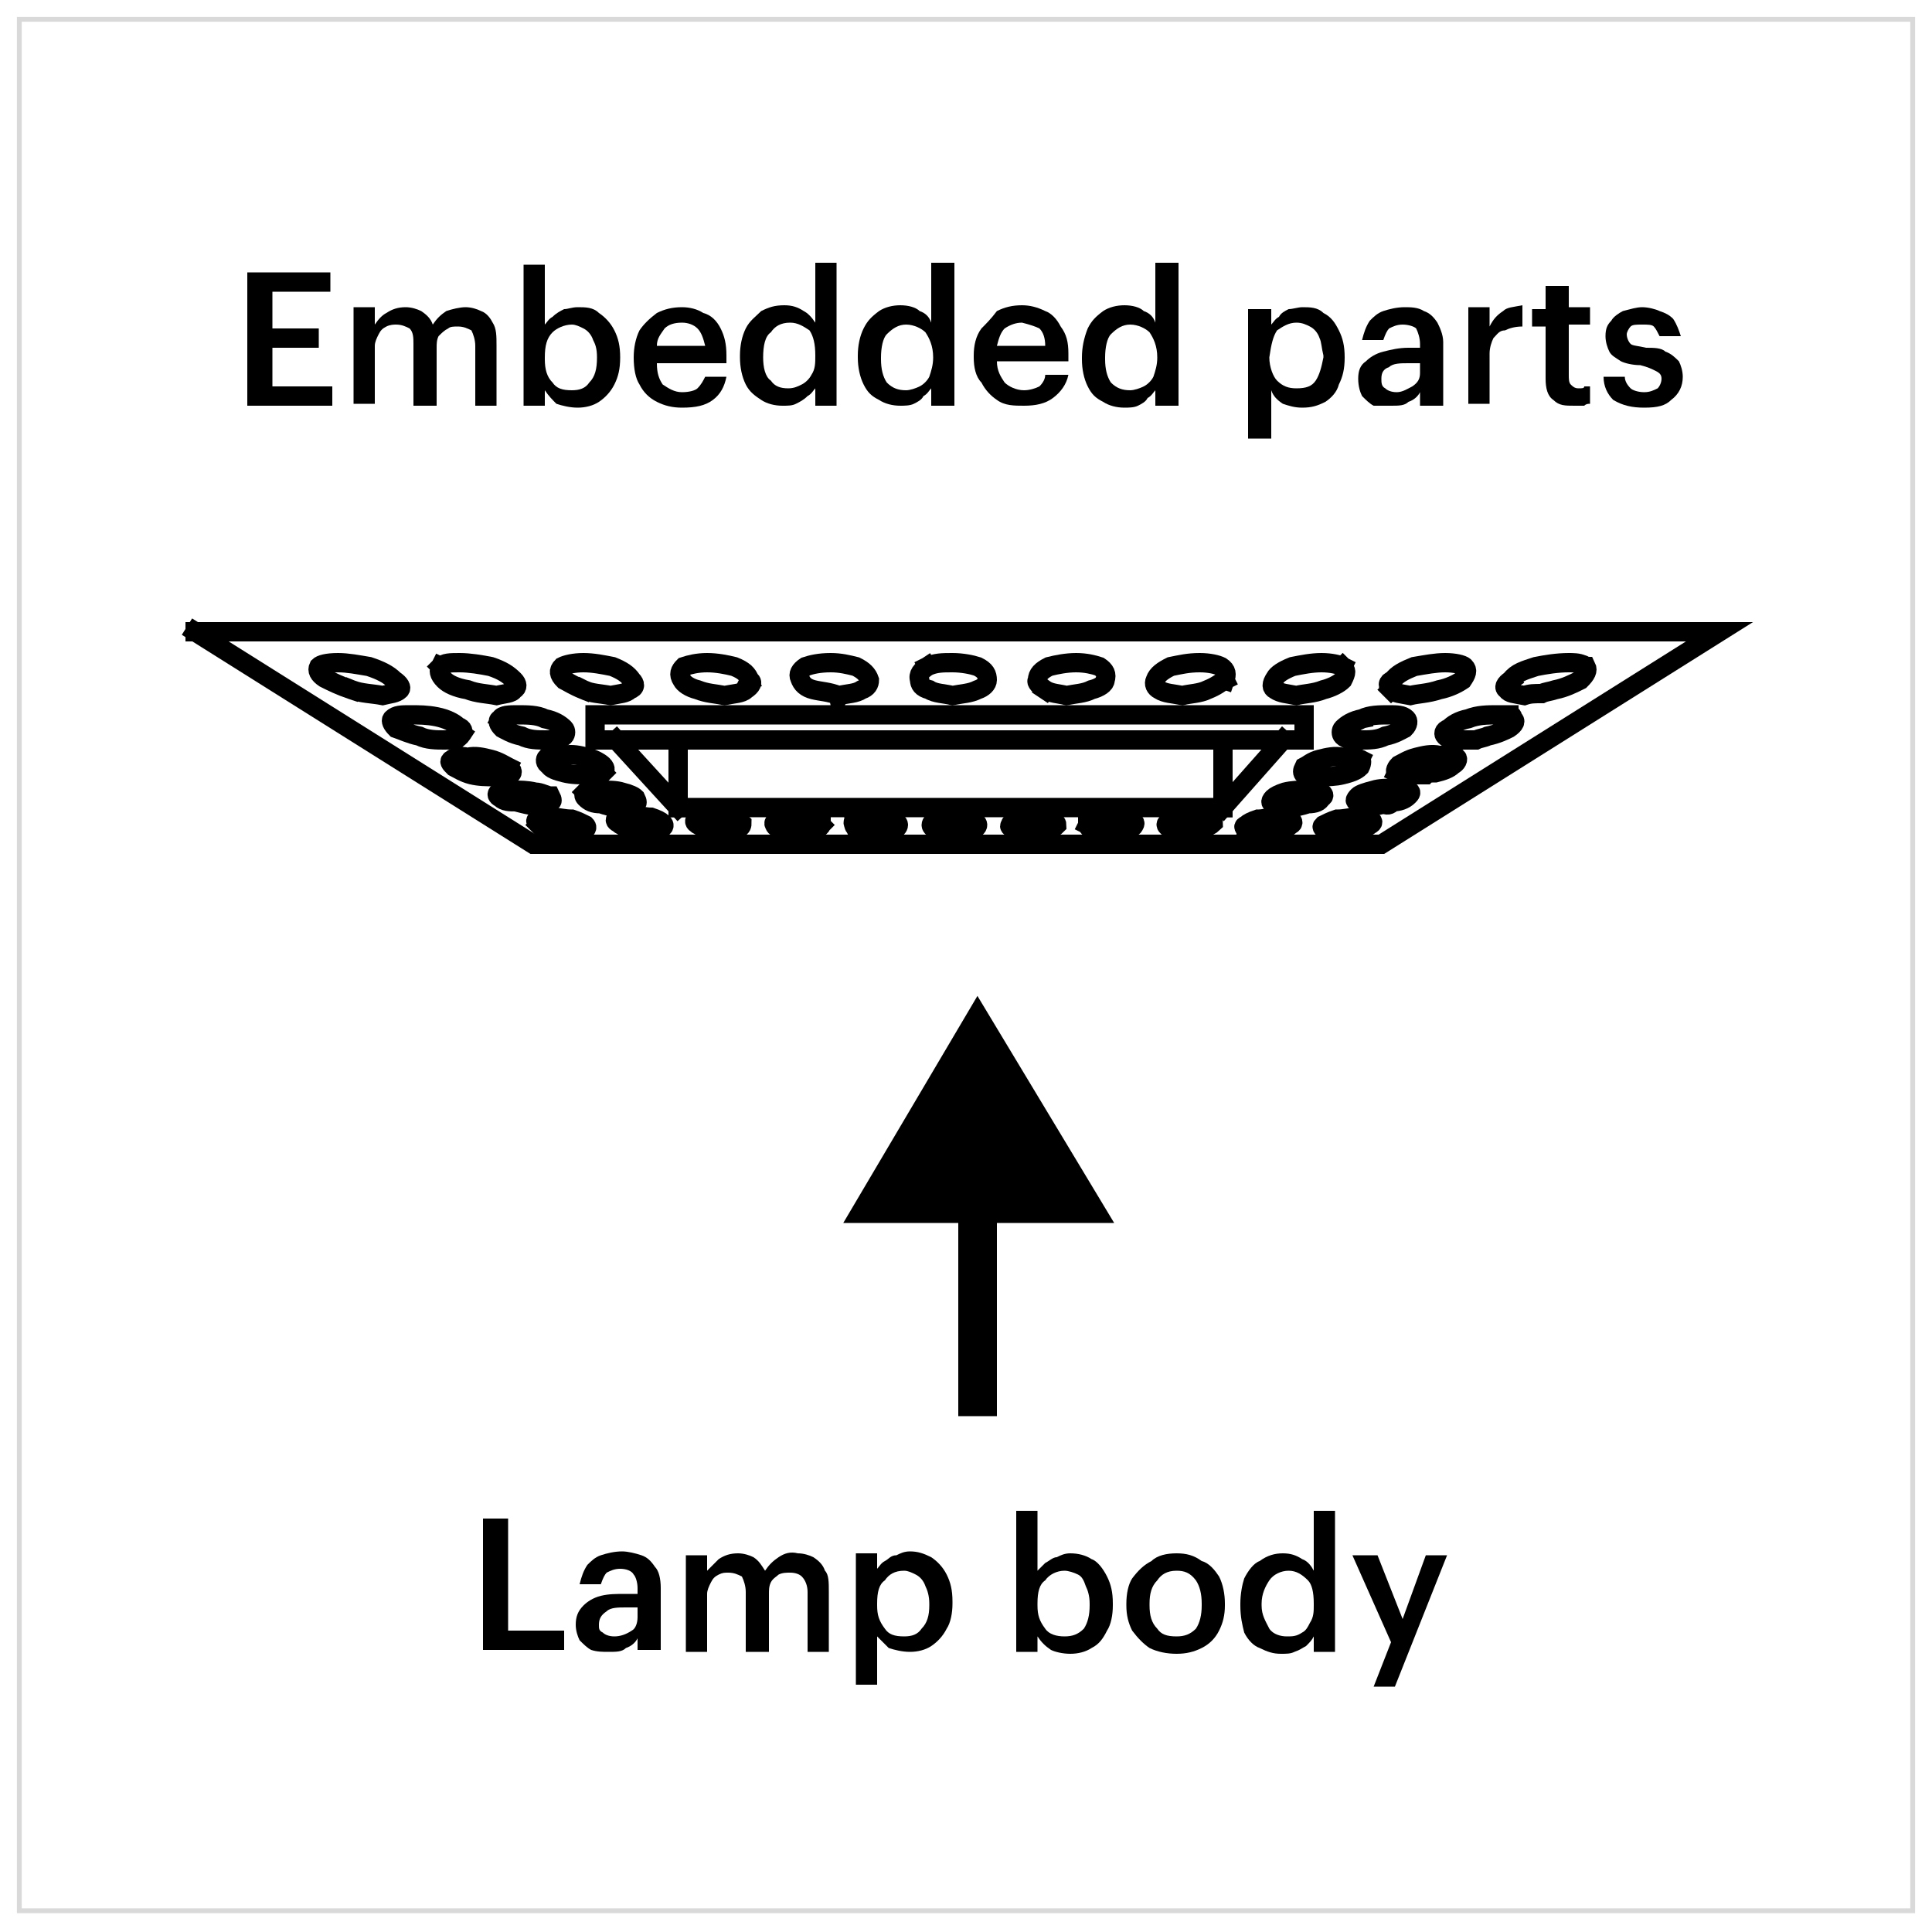 <?xml version="1.0" encoding="UTF-8"?> <!-- Generator: Adobe Illustrator 23.0.3, SVG Export Plug-In . SVG Version: 6.00 Build 0) --> <svg xmlns="http://www.w3.org/2000/svg" xmlns:xlink="http://www.w3.org/1999/xlink" id="Слой_1" x="0px" y="0px" viewBox="0 0 100 100" style="enable-background:new 0 0 100 100;" xml:space="preserve"> <style type="text/css"> .st0{fill:none;stroke:#000000;stroke-linecap:square;stroke-miterlimit:10;} .st1{fill:none;stroke:#000000;stroke-width:2;stroke-linecap:square;stroke-miterlimit:10;} .st2{fill:none;stroke:#D9D9D9;stroke-width:0.25;stroke-linecap:square;stroke-miterlimit:10;} </style> <path d="M45.4,62.3h5.2h5.3l-5.3-8.8L45.4,62.3z"></path> <path class="st0" d="M30.2,35.7c0.4,0.2,0.9,0.2,1.4,0.3c0.5-0.1,0.8-0.1,1-0.3c0.3-0.1,0.3-0.3,0.1-0.5c-0.2-0.3-0.5-0.5-1-0.7 c-0.5-0.1-1-0.2-1.5-0.2s-0.9,0.1-1.1,0.2c-0.2,0.2-0.2,0.4,0.1,0.7C29.4,35.3,29.7,35.5,30.2,35.7"></path> <polyline class="st0" points="31.9,38.3 30.8,38.3 30.8,37 30.8,37 67.5,37 67.5,38.3 66.4,38.3 "></polyline> <path class="st0" d="M22.8,34.5c-0.1,0.2-0.1,0.4,0.2,0.7c0.2,0.2,0.6,0.4,1.2,0.5c0.5,0.2,1,0.2,1.5,0.3c0.4-0.1,0.8-0.1,0.9-0.3 c0.2-0.1,0.2-0.3,0-0.5c-0.3-0.3-0.6-0.5-1.2-0.7c-0.5-0.1-1.1-0.2-1.6-0.2S23,34.3,22.8,34.5"></path> <path class="st0" d="M25.9,37.2c-0.2,0.1-0.1,0.3,0.1,0.5c0.2,0.1,0.5,0.3,1,0.4c0.4,0.2,0.8,0.2,1.3,0.2c0.4,0,0.7,0,0.9-0.2 c0.1-0.1,0.1-0.3,0-0.4c-0.2-0.2-0.5-0.4-1-0.5C27.8,37,27.3,37,26.8,37C26.4,37,26,37,25.9,37.2"></path> <path class="st0" d="M26.3,39.7c-0.2-0.1-0.5-0.3-0.9-0.4s-0.8-0.2-1.2-0.1c-0.4-0.1-0.7,0-0.8,0.1c-0.2,0.1-0.1,0.2,0.1,0.4 c0.2,0.1,0.5,0.3,0.9,0.4c0.4,0.1,0.8,0.1,1.2,0.1s0.7,0,0.8-0.1C26.6,40,26.5,39.8,26.3,39.7"></path> <path class="st0" d="M23.9,38c0.1-0.1,0.1-0.3-0.2-0.4c-0.2-0.2-0.6-0.4-1.1-0.5C22.1,37,21.7,37,21.2,37c-0.4,0-0.7,0-0.9,0.2 c-0.1,0.1,0,0.3,0.2,0.5c0.3,0.1,0.7,0.3,1.2,0.4c0.4,0.2,0.9,0.2,1.3,0.2C23.5,38.3,23.7,38.3,23.9,38"></path> <path class="st0" d="M26.7,41.5c0.4,0.1,0.7,0.2,1.1,0.2c0.3,0,0.5-0.1,0.7-0.2c0.1,0,0.1-0.1,0-0.3C28.3,41.2,28,41,27.7,41 c-0.4-0.1-0.8-0.1-1.1-0.1c-0.4,0-0.6,0-0.8,0.1c-0.1,0.1-0.1,0.2,0.1,0.3C26.1,41.5,26.4,41.5,26.7,41.5"></path> <path class="st0" d="M31.2,40c0.1-0.1,0.2-0.2,0-0.4c-0.1-0.1-0.4-0.3-0.8-0.4s-0.8-0.2-1.2-0.1c-0.4-0.1-0.7,0-0.9,0.1 c-0.1,0.1-0.1,0.3,0.1,0.4c0.1,0.2,0.4,0.3,0.8,0.4c0.4,0.1,0.8,0.1,1.2,0.1C30.7,40.2,31,40.2,31.2,40"></path> <path class="st0" d="M27.9,42.7c0.1,0.1,0.4,0.2,0.7,0.3c0.3,0,0.6,0.1,1,0.1c0.3,0,0.5-0.1,0.6-0.1c0.2-0.1,0.2-0.2,0.1-0.3 c-0.2-0.1-0.4-0.2-0.7-0.3c-0.4,0-0.7-0.1-1-0.1c-0.4,0-0.6,0.1-0.8,0.1C27.7,42.5,27.7,42.5,27.9,42.7"></path> <path class="st0" d="M30.3,41c-0.1,0.1-0.1,0.2,0,0.3c0.2,0.2,0.4,0.3,0.8,0.3c0.3,0.1,0.6,0.2,1,0.2c0.3,0,0.6-0.1,0.8-0.2 c0.1,0,0.1-0.1,0-0.3c-0.1-0.1-0.3-0.2-0.7-0.3c-0.3-0.1-0.7-0.1-1.1-0.1C30.8,40.8,30.5,40.8,30.3,41"></path> <path class="st0" d="M18.2,35.7c0.5,0.2,1.1,0.2,1.6,0.3c0.4-0.1,0.7-0.1,0.9-0.3c0.1-0.1,0-0.3-0.3-0.5c-0.3-0.3-0.7-0.5-1.3-0.7 c-0.6-0.1-1.1-0.2-1.6-0.2c-0.6,0-0.9,0.1-1,0.2c-0.1,0.2,0,0.4,0.3,0.6C17.2,35.3,17.6,35.5,18.2,35.7"></path> <polyline class="st0" points="10.1,32.7 89,32.7 71.5,43.7 27.6,43.7 10.1,32.7 "></polyline> <path class="st0" d="M48,34.5c-0.3,0.2-0.5,0.4-0.4,0.7c0,0.2,0.1,0.4,0.5,0.5c0.3,0.2,0.8,0.2,1.2,0.3c0.5-0.1,0.9-0.1,1.3-0.3 c0.3-0.1,0.5-0.3,0.5-0.5c0-0.3-0.1-0.5-0.5-0.7c-0.3-0.1-0.8-0.2-1.3-0.2S48.4,34.3,48,34.5"></path> <path class="st0" d="M43.4,36c0.5-0.1,0.9-0.1,1.2-0.3c0.3-0.1,0.4-0.3,0.4-0.5c-0.1-0.3-0.3-0.5-0.7-0.7c-0.4-0.1-0.8-0.2-1.3-0.2 c-0.6,0-1,0.1-1.3,0.2c-0.3,0.2-0.4,0.4-0.3,0.6c0.1,0.3,0.3,0.5,0.7,0.6C42.5,35.8,42.9,35.8,43.4,36"></path> <path class="st0" d="M44.2,42.7c0,0.1,0.1,0.2,0.4,0.3c0.2,0,0.5,0.1,0.8,0.1c0.4,0,0.6-0.1,0.8-0.1c0.2-0.1,0.3-0.2,0.3-0.3 c0-0.1-0.1-0.2-0.4-0.3c-0.2,0-0.5-0.1-0.9-0.1c-0.3,0-0.6,0.1-0.8,0.1C44.2,42.5,44.1,42.5,44.2,42.7"></path> <path class="st0" d="M42.5,42.7c-0.1-0.1-0.3-0.2-0.5-0.3c-0.3,0-0.6-0.1-0.9-0.1c-0.4,0-0.7,0.1-0.8,0.1c-0.2,0.1-0.3,0.2-0.2,0.3 c0,0.1,0.2,0.2,0.5,0.3c0.2,0,0.5,0.1,0.9,0.1c0.3,0,0.5-0.1,0.7-0.1C42.4,42.8,42.5,42.8,42.5,42.7"></path> <path class="st0" d="M50.2,43c0.3-0.1,0.4-0.2,0.4-0.3c0-0.1-0.1-0.2-0.4-0.3c-0.2,0-0.5-0.1-0.8-0.1c-0.3,0-0.6,0.1-0.9,0.1 c-0.2,0.1-0.3,0.2-0.3,0.3c0,0.1,0.1,0.2,0.4,0.3c0.2,0,0.5,0.1,0.8,0.1C49.7,43,50,43,50.2,43"></path> <path class="st0" d="M38.8,35.2c-0.1-0.3-0.3-0.5-0.8-0.7c-0.4-0.1-0.9-0.2-1.4-0.2s-0.9,0.1-1.2,0.2c-0.2,0.2-0.3,0.4-0.1,0.7 c0.1,0.2,0.4,0.4,0.8,0.5c0.5,0.2,0.9,0.2,1.4,0.3c0.5-0.1,0.9-0.1,1.1-0.3C38.9,35.5,39,35.3,38.8,35.2"></path> <path class="st0" d="M32,42.3c-0.2,0.1-0.2,0.2,0,0.3c0.1,0.1,0.3,0.2,0.6,0.3c0.3,0,0.6,0.1,0.9,0.1c0.4,0,0.6-0.1,0.7-0.1 c0.2-0.1,0.2-0.2,0.1-0.3c-0.1-0.1-0.3-0.2-0.6-0.3c-0.3,0-0.6-0.1-1-0.1C32.4,42.3,32.1,42.3,32,42.3"></path> <path class="st0" d="M36.1,42.3c-0.1,0.1-0.2,0.2-0.1,0.3c0.1,0.1,0.3,0.2,0.6,0.3c0.3,0,0.6,0.1,0.9,0.1s0.6-0.1,0.7-0.1 c0.2-0.1,0.2-0.2,0.2-0.3c-0.1-0.1-0.3-0.2-0.6-0.3c-0.3,0-0.6-0.1-0.9-0.1C36.5,42.3,36.3,42.3,36.1,42.3"></path> <line class="st0" x1="35.1" y1="38.3" x2="35.1" y2="41.8"></line> <path class="st0" d="M72,35.7c0.2,0.2,0.5,0.2,1,0.3c0.4-0.1,0.9-0.1,1.5-0.3c0.5-0.1,0.9-0.3,1.2-0.5c0.2-0.3,0.3-0.5,0.1-0.7 c-0.1-0.1-0.5-0.2-1-0.2s-1,0.1-1.6,0.2c-0.5,0.2-0.9,0.4-1.1,0.7C71.8,35.3,71.8,35.5,72,35.7"></path> <path class="st0" d="M69.5,34.5c-0.2-0.1-0.6-0.2-1.1-0.2s-1,0.1-1.5,0.2c-0.5,0.2-0.8,0.4-0.9,0.6c-0.2,0.3-0.2,0.5,0,0.6 c0.3,0.2,0.6,0.2,1.1,0.3c0.4-0.1,0.9-0.1,1.4-0.3c0.4-0.1,0.8-0.3,1-0.5C69.7,34.8,69.7,34.7,69.5,34.5"></path> <path class="st0" d="M70.5,37.2c-0.5,0.1-0.8,0.3-1,0.5c-0.1,0.1-0.1,0.3,0,0.4c0.2,0.2,0.5,0.2,0.9,0.2c0.5,0,0.9,0,1.3-0.2 c0.5-0.1,0.8-0.3,1-0.4c0.2-0.2,0.2-0.4,0.1-0.5C72.6,37,72.3,37,71.9,37C71.4,37,70.9,37,70.5,37.2"></path> <path class="st0" d="M63.4,35.2c0.1-0.3,0.1-0.5-0.2-0.7c-0.2-0.1-0.6-0.2-1.1-0.2c-0.6,0-1,0.1-1.5,0.2c-0.4,0.2-0.7,0.4-0.8,0.7 c-0.1,0.2,0,0.4,0.2,0.5c0.3,0.2,0.7,0.2,1.2,0.3c0.4-0.1,0.9-0.1,1.3-0.3C63,35.5,63.2,35.3,63.4,35.2"></path> <path class="st0" d="M64.5,43c0.2,0,0.4,0.1,0.8,0.1c0.3,0,0.6-0.1,0.9-0.1c0.3-0.1,0.5-0.2,0.6-0.3c0.2-0.1,0.1-0.2,0-0.3 c-0.2,0-0.4-0.1-0.7-0.1c-0.4,0-0.7,0.1-1,0.1c-0.3,0.1-0.5,0.2-0.6,0.3C64.3,42.8,64.4,42.8,64.5,43"></path> <path class="st0" d="M62.6,42.3c-0.1,0-0.4-0.1-0.7-0.1c-0.4,0-0.7,0.1-1,0.1c-0.2,0.1-0.4,0.2-0.5,0.3c-0.1,0.1,0,0.2,0.2,0.3 c0.1,0,0.4,0.1,0.7,0.1s0.6-0.1,0.9-0.1c0.3-0.1,0.5-0.2,0.6-0.3C62.8,42.5,62.8,42.5,62.6,42.3"></path> <path class="st0" d="M66.7,41.8c0.3,0,0.7-0.1,1-0.2c0.4,0,0.6-0.1,0.7-0.3c0.2-0.1,0.1-0.2,0-0.3c-0.2-0.1-0.4-0.1-0.8-0.1 c-0.3,0-0.7,0-1.1,0.1c-0.3,0.1-0.5,0.2-0.6,0.3c-0.2,0.2-0.1,0.3,0,0.3C66.1,41.7,66.3,41.8,66.7,41.8"></path> <line class="st0" x1="63.3" y1="38.3" x2="63.3" y2="41.8"></line> <line class="st0" x1="63.3" y1="41.8" x2="66.4" y2="38.3"></line> <line class="st0" x1="66.4" y1="38.3" x2="63.3" y2="38.3"></line> <path class="st0" d="M72.3,40c0.2,0.1,0.4,0.1,0.8,0.1c0.2,0,0.4,0,0.7,0c0.1-0.1,0.3-0.1,0.5-0.1c0.4-0.1,0.7-0.2,0.9-0.4 c0.2-0.1,0.3-0.3,0.2-0.4c-0.1,0-0.2-0.1-0.3-0.1s-0.3,0-0.6,0c-0.4-0.1-0.8,0-1.2,0.1c-0.4,0.1-0.7,0.3-0.9,0.4 C72.2,39.8,72.2,40,72.3,40"></path> <path class="st0" d="M70.4,39.3c-0.2-0.1-0.5-0.2-0.9-0.1c-0.4-0.1-0.8,0-1.2,0.1c-0.4,0.1-0.6,0.3-0.8,0.4c-0.1,0.2-0.1,0.3,0,0.4 c0.2,0.1,0.5,0.1,0.9,0.1c0.3,0,0.7,0,1.1-0.1c0.4-0.1,0.7-0.2,0.9-0.4C70.5,39.5,70.5,39.3,70.4,39.3"></path> <path class="st0" d="M68.6,43c0.1,0,0.3,0.1,0.6,0.1c0.2,0,0.4,0,0.6-0.1c0.1,0,0.2,0,0.4,0c0.3-0.1,0.6-0.2,0.7-0.3 c0.2-0.1,0.2-0.2,0-0.3c0,0-0.1,0-0.2,0c-0.1-0.1-0.3-0.1-0.5-0.1c-0.3,0-0.6,0.1-1,0.1c-0.3,0.1-0.5,0.2-0.7,0.3 C68.4,42.8,68.4,42.8,68.6,43"></path> <path class="st0" d="M72.1,41.5c0.3,0,0.6-0.1,0.8-0.3c0.1-0.1,0.2-0.2,0-0.3c0,0-0.1,0-0.2-0.1c-0.2,0-0.3,0-0.5,0 c-0.4,0-0.8,0-1.1,0.1c-0.4,0.1-0.7,0.2-0.8,0.3c-0.2,0.2-0.2,0.3,0,0.3c0.1,0.1,0.3,0.2,0.7,0.2c0.2,0,0.4,0,0.6-0.1 C71.8,41.7,71.9,41.7,72.1,41.5"></path> <path class="st0" d="M54.1,35.7c0.3,0.2,0.7,0.2,1.1,0.3c0.5-0.1,0.9-0.1,1.3-0.3c0.4-0.1,0.7-0.3,0.7-0.5c0.1-0.3,0-0.5-0.3-0.7 c-0.3-0.1-0.7-0.2-1.2-0.2s-1,0.1-1.4,0.2c-0.4,0.2-0.6,0.4-0.6,0.7C53.6,35.3,53.8,35.5,54.1,35.7"></path> <path class="st0" d="M52.6,43c0.2,0,0.4,0.1,0.8,0.1c0.3,0,0.6-0.1,0.8-0.1c0.3-0.1,0.4-0.2,0.5-0.3c0-0.1-0.1-0.2-0.3-0.3 c-0.2,0-0.5-0.1-0.8-0.1c-0.4,0-0.7,0.1-0.9,0.1c-0.3,0.1-0.4,0.2-0.4,0.3C52.2,42.8,52.3,42.8,52.6,43"></path> <path class="st0" d="M56.3,42.7c0,0.1,0.1,0.2,0.3,0.3c0.1,0,0.4,0.1,0.7,0.1c0.4,0,0.7-0.1,0.9-0.1c0.3-0.1,0.5-0.2,0.5-0.3 c0.1-0.1,0-0.2-0.2-0.3c-0.2,0-0.4-0.1-0.8-0.1c-0.3,0-0.6,0.1-0.9,0.1C56.5,42.5,56.4,42.5,56.3,42.7"></path> <line class="st0" x1="35.1" y1="41.8" x2="63.3" y2="41.8"></line> <line class="st0" x1="63.3" y1="38.3" x2="35.1" y2="38.3"></line> <line class="st0" x1="35.1" y1="38.3" x2="31.9" y2="38.3"></line> <line class="st0" x1="31.9" y1="38.3" x2="35.1" y2="41.8"></line> <path class="st0" d="M78.2,35.2c-0.3,0.2-0.4,0.4-0.2,0.5c0.1,0.2,0.4,0.2,0.9,0.3c0.3-0.1,0.5-0.1,0.9-0.1c0.2-0.1,0.4-0.1,0.7-0.2 c0.5-0.1,0.9-0.3,1.3-0.5c0.3-0.3,0.4-0.5,0.3-0.7c-0.1,0-0.1-0.1-0.2-0.1c-0.2-0.1-0.5-0.1-0.7-0.1c-0.6,0-1.2,0.1-1.7,0.2 C78.9,34.7,78.5,34.8,78.2,35.2"></path> <path class="st0" d="M78.1,37C78,37,77.7,37,77.5,37c-0.5,0-1,0-1.5,0.2c-0.5,0.1-0.8,0.3-1,0.5c-0.3,0.1-0.3,0.3-0.2,0.4 c0.2,0.2,0.4,0.2,0.9,0.2c0.2,0,0.5,0,0.7,0c0.2-0.1,0.4-0.1,0.6-0.2c0.5-0.1,0.9-0.3,1.1-0.4c0.3-0.2,0.4-0.4,0.2-0.5 C78.3,37,78.2,37,78.1,37"></path> <line class="st1" x1="50.6" y1="62.3" x2="50.6" y2="72.3"></line> <polyline class="st1" points="50.6,62.3 45.4,62.3 50.6,53.5 55.9,62.3 50.6,62.3 "></polyline> <g> <path d="M72.6,83.8l-1.3-3.3H70l2,4.5l-0.9,2.3h1.1l2.7-6.8h-1.1L72.6,83.8z"></path> <path d="M62.2,80.8c-0.4-0.3-0.8-0.4-1.3-0.4s-1,0.1-1.3,0.4c-0.4,0.2-0.7,0.5-1,0.9c-0.2,0.3-0.3,0.8-0.3,1.3v0.1 c0,0.5,0.1,0.9,0.3,1.3c0.3,0.4,0.6,0.7,0.9,0.9c0.4,0.2,0.9,0.3,1.4,0.3s0.9-0.1,1.3-0.3c0.4-0.2,0.7-0.5,0.9-0.9 c0.2-0.4,0.3-0.8,0.3-1.3v-0.1c0-0.5-0.1-1-0.3-1.4C62.9,81.3,62.6,80.9,62.2,80.8z M61.9,81.8c0.2,0.3,0.3,0.7,0.3,1.2v0.1 c0,0.5-0.1,0.9-0.3,1.2c-0.3,0.3-0.6,0.4-1,0.4c-0.5,0-0.8-0.1-1-0.4c-0.3-0.3-0.4-0.7-0.4-1.2v-0.1c0-0.5,0.1-0.9,0.4-1.2 c0.2-0.3,0.5-0.5,1-0.5C61.3,81.3,61.6,81.4,61.9,81.8z"></path> <path d="M64.4,81.7c-0.1,0.3-0.2,0.8-0.2,1.3v0.1c0,0.6,0.1,1,0.2,1.4c0.2,0.4,0.5,0.7,0.8,0.8c0.4,0.2,0.7,0.3,1.1,0.3 c0.3,0,0.5,0,0.7-0.1c0.3-0.1,0.4-0.2,0.6-0.3c0.2-0.2,0.3-0.3,0.4-0.5v0.8h1.1v-7.3H68v3.1c-0.1-0.2-0.3-0.5-0.6-0.6 c-0.3-0.2-0.6-0.3-1-0.3s-0.8,0.1-1.2,0.4C64.9,80.9,64.6,81.3,64.4,81.7z M65.3,83.1v-0.1c0-0.5,0.2-0.9,0.4-1.2 c0.2-0.3,0.6-0.5,1-0.5c0.4,0,0.7,0.2,1,0.5c0.2,0.2,0.3,0.6,0.3,1.2v0.1c0,0.3,0,0.6-0.2,0.9c-0.1,0.2-0.2,0.4-0.4,0.5 c-0.3,0.2-0.5,0.2-0.8,0.2c-0.3,0-0.7-0.1-0.9-0.4C65.5,83.9,65.3,83.6,65.3,83.1z"></path> <path d="M40.3,80.6c-0.3,0.2-0.5,0.4-0.7,0.7c-0.2-0.3-0.3-0.5-0.6-0.7c-0.2-0.1-0.5-0.2-0.8-0.2c-0.4,0-0.7,0.1-1,0.3 c-0.2,0.2-0.4,0.4-0.6,0.6v-0.8h-1.1v5h1.1v-3c0-0.2,0.1-0.4,0.2-0.6c0.1-0.2,0.2-0.3,0.4-0.4c0.2-0.1,0.3-0.1,0.5-0.1 c0.3,0,0.5,0.1,0.7,0.2c0.1,0.2,0.2,0.5,0.2,0.8v3.1h1.2v-3c0-0.2,0-0.4,0.1-0.6c0.1-0.2,0.3-0.3,0.4-0.4c0.2-0.1,0.4-0.1,0.6-0.1 c0.3,0,0.5,0.1,0.6,0.2c0.2,0.2,0.3,0.5,0.3,0.8v3.1h1.1v-3.1c0-0.5,0-0.9-0.2-1.1c-0.1-0.3-0.3-0.5-0.6-0.7 c-0.2-0.1-0.5-0.2-0.8-0.2C40.9,80.3,40.6,80.4,40.3,80.6z"></path> <path d="M32.2,80.3c-0.4,0-0.8,0.1-1.1,0.2c-0.3,0.1-0.5,0.3-0.7,0.5c-0.2,0.3-0.3,0.6-0.4,1h1.1c0.1-0.3,0.2-0.5,0.3-0.6 c0.2-0.1,0.4-0.2,0.7-0.2c0.3,0,0.6,0.1,0.7,0.3c0.1,0.1,0.2,0.4,0.2,0.7v0.3h-0.6c-0.5,0-0.9,0-1.3,0.1s-0.7,0.3-0.9,0.5 c-0.3,0.3-0.4,0.6-0.4,1c0,0.3,0.1,0.6,0.2,0.8c0.2,0.2,0.4,0.4,0.6,0.5c0.3,0.1,0.6,0.1,0.9,0.1c0.4,0,0.7,0,0.9-0.2 c0.3-0.1,0.5-0.3,0.6-0.5v0.6h1.2v-3.2c0-0.5-0.1-0.9-0.3-1.1c-0.2-0.3-0.4-0.5-0.7-0.6C32.9,80.4,32.5,80.3,32.2,80.3z M31.4,83.4 c0.2-0.2,0.6-0.2,1-0.2H33v0.5c0,0.3-0.1,0.6-0.3,0.7c-0.3,0.2-0.6,0.3-0.9,0.3s-0.5-0.1-0.6-0.2C31,84.4,31,84.3,31,84.1 C31,83.8,31.1,83.6,31.4,83.4z"></path> <path d="M29.2,85.4v-1h-2.9v-5.8H25v6.8H29.2z"></path> <path d="M44.3,80.4v6.8h1.1v-2.5c0.2,0.2,0.4,0.4,0.6,0.6c0.3,0.1,0.7,0.2,1.1,0.2c0.4,0,0.8-0.1,1.1-0.3s0.6-0.5,0.8-0.9 c0.2-0.3,0.3-0.8,0.3-1.3v-0.1c0-0.6-0.1-1-0.3-1.4c-0.2-0.4-0.5-0.7-0.8-0.9c-0.4-0.2-0.7-0.3-1.1-0.3c-0.3,0-0.5,0.1-0.7,0.2 c-0.3,0-0.4,0.2-0.6,0.3s-0.3,0.3-0.4,0.4v-0.8H44.3z M45.4,83.1v-0.1c0-0.6,0.1-1,0.4-1.2c0.2-0.3,0.5-0.5,1-0.5 c0.2,0,0.4,0.1,0.6,0.2c0.2,0.1,0.4,0.3,0.5,0.6c0.1,0.2,0.2,0.5,0.2,0.9v0.1c0,0.5-0.1,0.9-0.4,1.2c-0.2,0.3-0.5,0.4-0.9,0.4 c-0.5,0-0.8-0.1-1-0.4C45.5,83.9,45.4,83.6,45.4,83.1z"></path> <path d="M56.5,80.7c-0.3-0.2-0.7-0.3-1.1-0.3c-0.3,0-0.5,0.1-0.7,0.2c-0.2,0-0.4,0.2-0.6,0.3c-0.1,0.1-0.3,0.3-0.4,0.4v-3.1h-1.1 v7.3h1.1v-0.8c0.2,0.3,0.4,0.5,0.7,0.7c0.2,0.1,0.6,0.2,1,0.2c0.4,0,0.8-0.1,1.1-0.3c0.4-0.2,0.6-0.5,0.8-0.9 c0.2-0.3,0.3-0.8,0.3-1.3v-0.1c0-0.6-0.1-1-0.3-1.4C57.1,81.2,56.8,80.8,56.5,80.7z M53.7,83.1v-0.1c0-0.6,0.1-1,0.4-1.2 c0.2-0.3,0.6-0.5,1-0.5c0.2,0,0.5,0.1,0.7,0.2c0.2,0.1,0.3,0.3,0.4,0.6c0.1,0.2,0.2,0.5,0.2,0.9v0.1c0,0.5-0.1,0.9-0.3,1.2 c-0.3,0.3-0.6,0.4-1,0.4c-0.4,0-0.8-0.1-1-0.4C53.8,83.9,53.7,83.6,53.7,83.1z"></path> </g> <g> <path d="M80,14.9v1.1h-0.7v0.9H80v2.7c0,0.5,0.1,0.9,0.4,1.1C80.7,21,81,21,81.5,21c0.2,0,0.4,0,0.5,0c0.1-0.1,0.2-0.1,0.3-0.1V20 c-0.1,0-0.2,0-0.3,0c0,0.1-0.1,0.1-0.3,0.1c-0.2,0-0.3-0.1-0.4-0.2c-0.1-0.1-0.1-0.3-0.1-0.5v-2.6h1.1v-0.9h-1.1v-1.1H80z"></path> <path d="M77.1,15.9H76v5h1.1v-2.6c0-0.3,0.1-0.6,0.2-0.8c0.2-0.2,0.3-0.4,0.6-0.4c0.2-0.1,0.5-0.2,0.9-0.2v-1.1 c-0.5,0.1-0.8,0.1-1,0.3c-0.3,0.2-0.5,0.4-0.7,0.8V15.9z"></path> <path d="M83.1,17.4c0,0.3,0.1,0.6,0.2,0.8c0.1,0.2,0.3,0.3,0.6,0.5c0.2,0.1,0.6,0.2,1,0.2c0.4,0.1,0.6,0.2,0.8,0.3 c0.2,0.1,0.3,0.2,0.3,0.4c0,0.2-0.1,0.4-0.2,0.5c-0.2,0.1-0.4,0.2-0.7,0.2c-0.3,0-0.6-0.1-0.7-0.2c-0.2-0.2-0.3-0.4-0.3-0.6H83 c0,0.5,0.2,0.9,0.5,1.2c0.5,0.3,1,0.4,1.6,0.4c0.7,0,1.1-0.1,1.4-0.4c0.4-0.3,0.6-0.7,0.6-1.2c0-0.3-0.1-0.6-0.2-0.8 c-0.2-0.2-0.4-0.4-0.7-0.5C86,18,85.6,18,85.2,18c-0.4-0.1-0.7-0.1-0.8-0.2s-0.2-0.3-0.2-0.5c0-0.1,0.1-0.3,0.2-0.4 s0.3-0.1,0.6-0.1s0.5,0,0.6,0.1s0.2,0.3,0.3,0.5H87c-0.1-0.3-0.2-0.6-0.4-0.9c-0.2-0.2-0.4-0.3-0.7-0.4c-0.2-0.1-0.6-0.2-0.9-0.2 s-0.6,0.1-1,0.2c-0.2,0.1-0.5,0.3-0.6,0.5C83.2,16.8,83.1,17,83.1,17.4z"></path> <path d="M67.4,15.9c-0.2,0-0.5,0.1-0.7,0.1c-0.2,0.1-0.4,0.2-0.5,0.4c-0.2,0.1-0.3,0.3-0.4,0.4v-0.8h-1.2v6.7h1.2v-2.5 c0.1,0.3,0.3,0.5,0.6,0.7c0.3,0.1,0.6,0.2,1,0.2c0.5,0,0.8-0.1,1.2-0.3c0.3-0.2,0.6-0.5,0.7-0.9c0.2-0.4,0.3-0.8,0.3-1.4l0,0 c0-0.6-0.1-1-0.3-1.4c-0.2-0.4-0.4-0.7-0.8-0.9C68.2,15.9,67.8,15.9,67.4,15.9z M65.7,18.5L65.7,18.5c0.1-0.7,0.2-1.1,0.4-1.4 c0.3-0.2,0.6-0.4,1-0.4c0.3,0,0.5,0.1,0.7,0.2c0.2,0.1,0.4,0.3,0.5,0.6c0.1,0.2,0.1,0.5,0.2,0.9v0.1c-0.1,0.5-0.2,0.9-0.4,1.2 c-0.2,0.3-0.5,0.4-1,0.4c-0.4,0-0.7-0.1-1-0.4C65.9,19.5,65.7,19,65.7,18.5z"></path> <path d="M61,13.6h-1.2v3.1c-0.1-0.3-0.3-0.5-0.6-0.6c-0.2-0.2-0.6-0.3-1-0.3c-0.4,0-0.8,0.1-1.1,0.3c-0.4,0.3-0.6,0.5-0.8,0.9 C56.1,17.5,56,18,56,18.5v0.1c0,0.5,0.1,1,0.3,1.4c0.2,0.4,0.4,0.6,0.8,0.8c0.3,0.2,0.7,0.3,1.1,0.3c0.2,0,0.5,0,0.7-0.1 c0.2-0.1,0.4-0.2,0.5-0.4c0.2-0.1,0.3-0.3,0.4-0.4V21H61V13.6z M59.9,18.5L59.9,18.5c0,0.4-0.1,0.7-0.2,1c-0.1,0.2-0.3,0.4-0.5,0.5 c-0.2,0.1-0.5,0.2-0.7,0.2c-0.4,0-0.7-0.1-1-0.4c-0.2-0.3-0.3-0.7-0.3-1.2v-0.1c0-0.5,0.1-1,0.3-1.2c0.3-0.3,0.6-0.5,1-0.5 s0.8,0.2,1,0.4C59.7,17.5,59.9,17.9,59.9,18.5z"></path> <path d="M72.7,15.9c-0.4,0-0.8,0.1-1.1,0.2c-0.3,0.1-0.5,0.3-0.7,0.5c-0.2,0.3-0.3,0.6-0.4,1h1.1c0.1-0.3,0.2-0.5,0.3-0.6 c0.2-0.1,0.4-0.2,0.7-0.2c0.3,0,0.6,0.1,0.7,0.2c0.1,0.2,0.2,0.5,0.2,0.8V18h-0.6c-0.5,0-0.9,0.1-1.3,0.2s-0.7,0.3-0.9,0.5 c-0.3,0.2-0.4,0.5-0.4,0.9c0,0.4,0.1,0.7,0.2,0.9c0.2,0.2,0.4,0.4,0.6,0.5C71.4,21,71.7,21,72,21c0.4,0,0.7,0,0.9-0.2 c0.3-0.1,0.5-0.3,0.6-0.5V21h1.2v-3.3c0-0.4-0.2-0.8-0.3-1c-0.2-0.3-0.4-0.5-0.7-0.6C73.4,15.9,73,15.9,72.7,15.9z M72.3,20.3 c-0.3,0-0.5-0.1-0.6-0.2c-0.2-0.1-0.2-0.3-0.2-0.5c0-0.3,0.1-0.5,0.4-0.6c0.2-0.2,0.6-0.2,1-0.2h0.6v0.5c0,0.3-0.1,0.5-0.4,0.7 C72.9,20.1,72.6,20.3,72.3,20.3z"></path> <path d="M49.4,13.6h-1.2v3.1c-0.1-0.3-0.3-0.5-0.6-0.6c-0.2-0.2-0.6-0.3-1-0.3c-0.4,0-0.8,0.1-1.1,0.3c-0.4,0.3-0.6,0.5-0.8,0.9 c-0.2,0.4-0.3,0.9-0.3,1.4v0.1c0,0.5,0.1,1,0.3,1.4c0.2,0.4,0.4,0.6,0.8,0.8c0.3,0.2,0.7,0.3,1.1,0.3c0.2,0,0.5,0,0.7-0.1 c0.2-0.1,0.4-0.2,0.5-0.4c0.2-0.1,0.3-0.3,0.4-0.4V21h1.2V13.6z M45.9,17.3c0.3-0.3,0.6-0.5,1-0.5c0.4,0,0.8,0.2,1,0.4 c0.2,0.3,0.4,0.7,0.4,1.3l0,0c0,0.4-0.1,0.7-0.2,1c-0.1,0.2-0.3,0.4-0.5,0.5c-0.2,0.1-0.5,0.2-0.7,0.2c-0.4,0-0.7-0.1-1-0.4 c-0.2-0.3-0.3-0.7-0.3-1.2v-0.1C45.6,18,45.7,17.5,45.9,17.3z"></path> <path d="M50.8,17c-0.3,0.4-0.4,0.9-0.4,1.4v0.1c0,0.5,0.1,1,0.4,1.3c0.2,0.4,0.5,0.7,0.8,0.9C52,21,52.5,21,53,21 c0.6,0,1.1-0.1,1.5-0.4c0.4-0.3,0.7-0.7,0.8-1.2h-1.2c0,0.2-0.1,0.4-0.3,0.6c-0.2,0.1-0.5,0.2-0.8,0.2c-0.4,0-0.8-0.2-1-0.4 c-0.2-0.3-0.4-0.6-0.4-1.1h3.7v-0.4c0-0.6-0.1-1-0.4-1.4c-0.2-0.4-0.5-0.7-0.8-0.8c-0.4-0.2-0.8-0.3-1.2-0.3 c-0.5,0-0.9,0.1-1.3,0.3C51.3,16.5,51,16.8,50.8,17z M53.8,17c0.2,0.2,0.3,0.5,0.3,0.9h-2.5c0.1-0.4,0.2-0.7,0.4-0.9 c0.3-0.2,0.6-0.3,0.9-0.3C53.3,16.8,53.6,16.9,53.8,17z"></path> <path d="M29.9,15.9c-0.3,0-0.5,0.1-0.7,0.1c-0.2,0.1-0.4,0.2-0.6,0.4c-0.2,0.1-0.3,0.3-0.4,0.4v-3.1h-1.1V21h1.1v-0.8 c0.2,0.3,0.4,0.5,0.6,0.7c0.3,0.1,0.7,0.2,1.1,0.2s0.8-0.1,1.1-0.3s0.6-0.5,0.8-0.9c0.2-0.4,0.3-0.8,0.3-1.4l0,0 c0-0.6-0.1-1-0.3-1.4c-0.2-0.4-0.5-0.7-0.8-0.9C30.7,15.9,30.3,15.9,29.9,15.9z M30.9,18.5L30.9,18.5c0,0.6-0.1,1-0.4,1.3 c-0.2,0.3-0.5,0.4-0.9,0.4c-0.5,0-0.8-0.1-1-0.4c-0.3-0.3-0.4-0.7-0.4-1.2v-0.1c0-0.6,0.1-1,0.4-1.3c0.2-0.2,0.6-0.4,1-0.4 c0.2,0,0.4,0.1,0.6,0.2c0.2,0.1,0.4,0.3,0.5,0.6C30.8,17.8,30.9,18,30.9,18.5z"></path> <path d="M32.8,18.5L32.8,18.5c0,0.6,0.1,1.1,0.3,1.4c0.2,0.4,0.5,0.7,0.9,0.9s0.8,0.3,1.3,0.3c0.7,0,1.2-0.1,1.6-0.4 c0.4-0.3,0.6-0.7,0.7-1.2h-1.1c-0.1,0.2-0.2,0.4-0.4,0.6c-0.1,0.1-0.4,0.2-0.8,0.2c-0.4,0-0.7-0.2-1-0.4c-0.2-0.3-0.3-0.6-0.3-1.1 h3.6v-0.4c0-0.6-0.1-1-0.3-1.4c-0.2-0.4-0.5-0.7-0.9-0.8c-0.3-0.2-0.7-0.3-1.1-0.3c-0.5,0-0.9,0.1-1.3,0.3 c-0.4,0.3-0.7,0.6-0.9,0.9C32.9,17.5,32.8,18,32.8,18.5z M34.4,17c0.2-0.2,0.5-0.3,0.9-0.3c0.3,0,0.6,0.1,0.8,0.3 c0.2,0.2,0.3,0.5,0.4,0.9H34C34,17.5,34.2,17.3,34.4,17z"></path> <path d="M43.3,13.6h-1.1v3.1c-0.2-0.3-0.4-0.5-0.6-0.6c-0.3-0.2-0.6-0.3-1-0.3c-0.5,0-0.8,0.1-1.2,0.3c-0.3,0.3-0.6,0.5-0.8,0.9 c-0.2,0.4-0.3,0.9-0.3,1.4v0.1c0,0.5,0.1,1,0.3,1.4c0.2,0.4,0.5,0.6,0.8,0.8c0.3,0.2,0.7,0.3,1.1,0.3c0.3,0,0.5,0,0.7-0.1 c0.2-0.1,0.4-0.2,0.6-0.4c0.2-0.1,0.3-0.3,0.4-0.4V21h1.1V13.6z M39.5,18.5L39.5,18.5c0-0.6,0.1-1.1,0.4-1.3c0.2-0.3,0.5-0.5,1-0.5 c0.4,0,0.7,0.2,1,0.4c0.2,0.3,0.3,0.7,0.3,1.3l0,0c0,0.4,0,0.7-0.2,1c-0.1,0.2-0.3,0.4-0.5,0.5c-0.2,0.1-0.4,0.2-0.7,0.2 c-0.4,0-0.7-0.1-0.9-0.4C39.6,19.5,39.5,19,39.5,18.5z"></path> <path d="M17.1,15.1v-1h-4.3V21h4.4v-1h-3.1v-2h2.4V17h-2.4v-1.9H17.1z"></path> <path d="M19.4,15.9h-1.1v5h1.1v-3c0-0.2,0.1-0.4,0.2-0.6c0.1-0.2,0.2-0.3,0.4-0.4c0.2-0.1,0.4-0.1,0.5-0.1c0.3,0,0.5,0.1,0.7,0.2 c0.2,0.2,0.2,0.5,0.2,0.8V21h1.2v-3c0-0.2,0-0.4,0.1-0.6c0.2-0.2,0.3-0.3,0.5-0.4c0.1-0.1,0.3-0.1,0.5-0.1c0.3,0,0.5,0.1,0.7,0.2 c0.1,0.2,0.2,0.5,0.2,0.8V21h1.1v-3.1c0-0.5,0-0.9-0.2-1.2c-0.1-0.2-0.3-0.5-0.6-0.6c-0.2-0.1-0.5-0.2-0.8-0.2 c-0.3,0-0.7,0.1-1,0.2c-0.3,0.2-0.5,0.4-0.7,0.7c-0.1-0.3-0.3-0.5-0.6-0.7c-0.2-0.1-0.5-0.2-0.8-0.2c-0.4,0-0.7,0.1-1,0.3 c-0.2,0.1-0.4,0.3-0.6,0.6V15.9z"></path> </g> <polyline class="st2" points="1,1 1,98.9 99,98.9 99,1 1,1 "></polyline> </svg> 